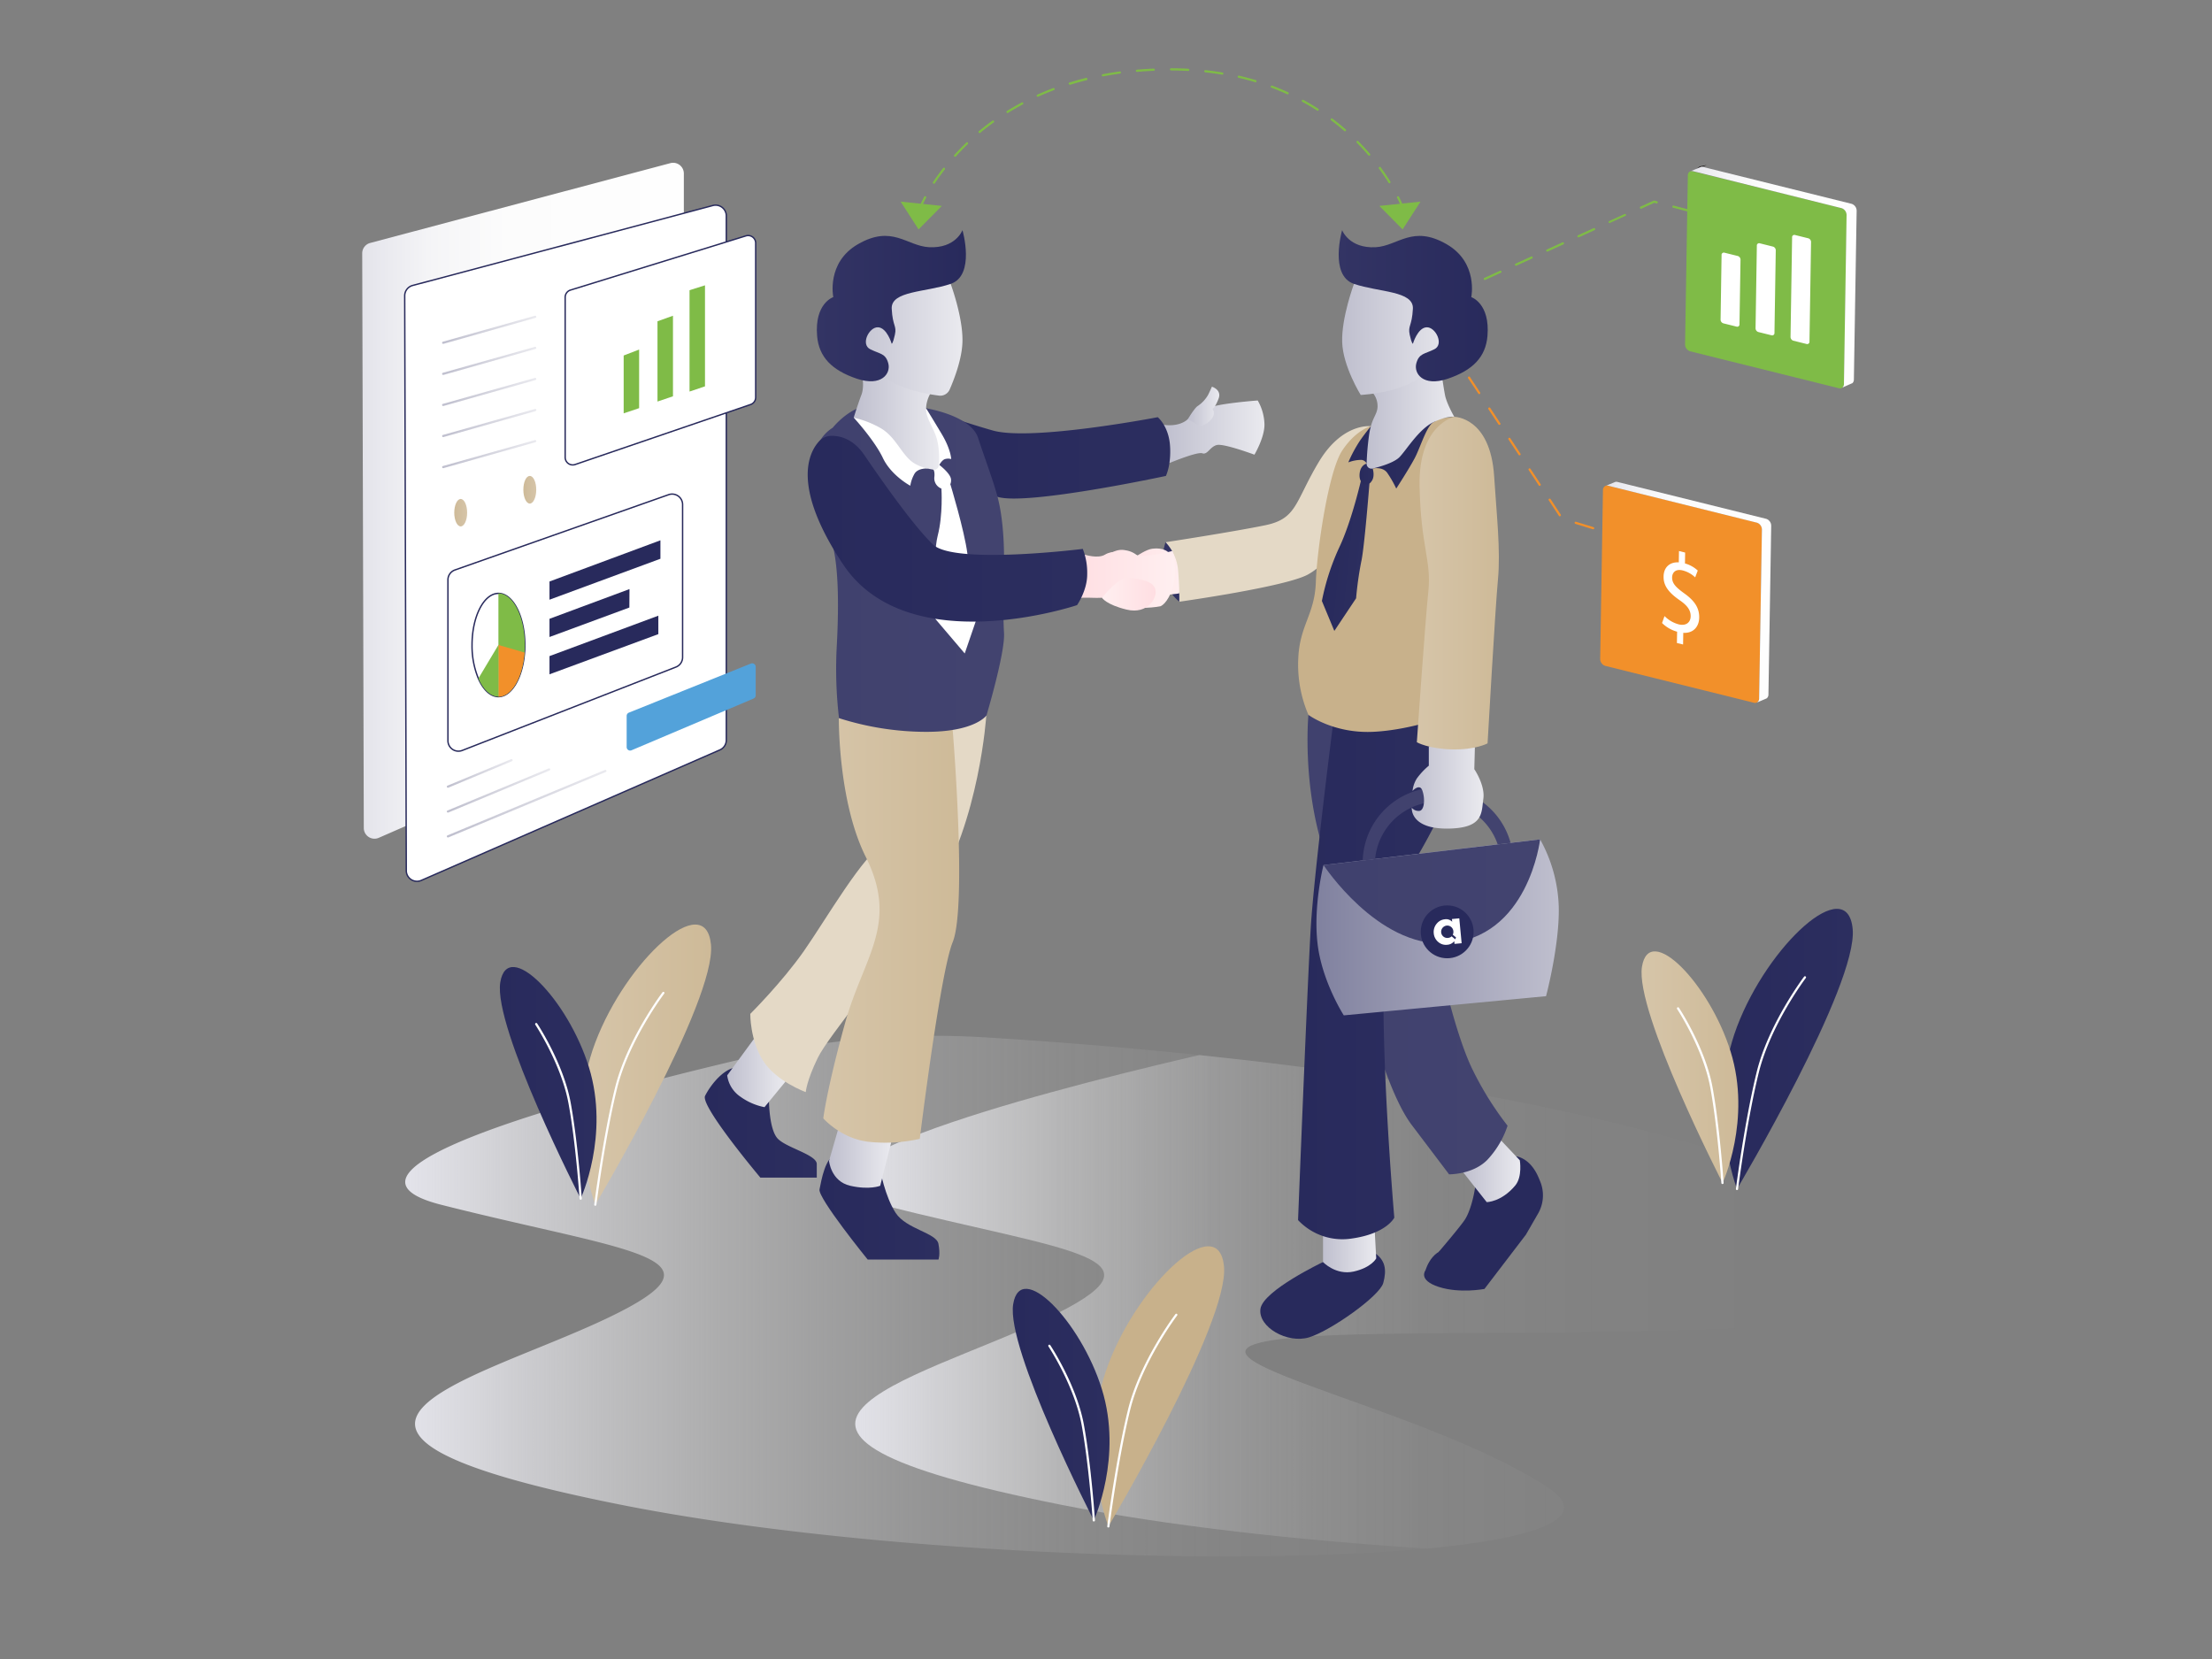 <svg id="Calque_1" data-name="Calque 1" xmlns="http://www.w3.org/2000/svg" xmlns:xlink="http://www.w3.org/1999/xlink" viewBox="0 0 800 600"><rect x="0" y="0" width="800" height="600" fill="#808080" stroke="none"/><defs><style>.cls-1{fill:url(#linear-gradient);}.cls-2{fill:#f2902a;}.cls-3{fill:#7fbb47;}.cls-19,.cls-4{fill:#fff;}.cls-4{stroke:#282a5c;}.cls-20,.cls-4{stroke-miterlimit:10;stroke-width:0.5px;}.cls-5{fill:#53a2da;}.cls-6{fill:url(#linear-gradient-2);}.cls-7{fill:url(#linear-gradient-3);}.cls-8{fill:url(#linear-gradient-4);}.cls-9{fill:url(#linear-gradient-5);}.cls-10{fill:url(#linear-gradient-6);}.cls-11{fill:url(#linear-gradient-7);}.cls-12{fill:url(#linear-gradient-8);}.cls-13{fill:url(#linear-gradient-9);}.cls-14{fill:url(#linear-gradient-10);}.cls-15{fill:url(#linear-gradient-11);}.cls-16{fill:url(#linear-gradient-12);}.cls-17{fill:url(#linear-gradient-13);}.cls-18{fill:url(#linear-gradient-14);}.cls-20{fill:none;stroke:#201d1e;}.cls-21{fill:url(#linear-gradient-15);}.cls-22{fill:url(#linear-gradient-16);}.cls-23{fill:url(#Dégradé_sans_nom_3);}.cls-24{fill:url(#Dégradé_sans_nom_3-2);}.cls-25{fill:url(#linear-gradient-17);}.cls-26{fill:url(#linear-gradient-18);}.cls-27{fill:url(#linear-gradient-19);}.cls-28{fill:url(#linear-gradient-20);}.cls-29{fill:url(#linear-gradient-21);}.cls-30{fill:url(#linear-gradient-22);}.cls-31{fill:url(#linear-gradient-23);}.cls-32{fill:url(#linear-gradient-24);}.cls-33{fill:url(#linear-gradient-25);}.cls-34{fill:url(#linear-gradient-26);}.cls-35{fill:url(#linear-gradient-27);}.cls-36{fill:url(#linear-gradient-28);}.cls-37{fill:url(#linear-gradient-29);}.cls-38{fill:url(#linear-gradient-30);}.cls-39{fill:url(#linear-gradient-31);}.cls-40{fill:#e4d9c6;}.cls-41{fill:url(#linear-gradient-32);}.cls-42{fill:url(#linear-gradient-33);}.cls-43{fill:url(#linear-gradient-34);}.cls-44{fill:url(#linear-gradient-35);}.cls-45{fill:url(#linear-gradient-36);}.cls-46{fill:url(#linear-gradient-37);}.cls-47{fill:url(#linear-gradient-38);}.cls-48{fill:url(#linear-gradient-39);}.cls-49{fill:url(#linear-gradient-40);}.cls-50{fill:url(#linear-gradient-41);}.cls-51{fill:url(#linear-gradient-42);}.cls-52{fill:url(#linear-gradient-43);}.cls-53{fill:url(#linear-gradient-44);}.cls-54{fill:url(#linear-gradient-45);}.cls-55{fill:url(#linear-gradient-46);}.cls-56{fill:url(#linear-gradient-47);}.cls-57{fill:url(#linear-gradient-48);}.cls-58{fill:url(#linear-gradient-49);}.cls-59{fill:url(#linear-gradient-50);}.cls-60{fill:url(#linear-gradient-51);}.cls-61{fill:url(#linear-gradient-52);}.cls-62{fill:url(#linear-gradient-53);}.cls-63{fill:url(#linear-gradient-54);}.cls-64{fill:url(#linear-gradient-55);}.cls-65{fill:url(#linear-gradient-56);}.cls-66{fill:url(#linear-gradient-57);}.cls-67{fill:url(#linear-gradient-58);}.cls-68{fill:url(#linear-gradient-59);}.cls-69{fill:url(#linear-gradient-60);}.cls-70{fill:#282a5c;}</style><linearGradient id="linear-gradient" x1="131" y1="181.1" x2="247.33" y2="181.1" gradientUnits="userSpaceOnUse"><stop offset="0" stop-color="#e3e3ea"/><stop offset="0.05" stop-color="#e8e8ee"/><stop offset="0.22" stop-color="#f5f5f7"/><stop offset="0.45" stop-color="#fcfcfc"/><stop offset="1" stop-color="#fefefe"/></linearGradient><linearGradient id="linear-gradient-2" x1="161.56" y1="279.72" x2="185.38" y2="279.72" gradientUnits="userSpaceOnUse"><stop offset="0" stop-color="#bfbfce"/><stop offset="1" stop-color="#eaeaef"/></linearGradient><linearGradient id="linear-gradient-3" x1="161.56" y1="285.89" x2="198.97" y2="285.89" xlink:href="#linear-gradient-2"/><linearGradient id="linear-gradient-4" x1="161.56" y1="290.66" x2="219.29" y2="290.66" xlink:href="#linear-gradient-2"/><linearGradient id="linear-gradient-5" x1="159.89" y1="119.27" x2="193.95" y2="119.27" xlink:href="#linear-gradient-2"/><linearGradient id="linear-gradient-6" x1="159.89" y1="130.51" x2="193.95" y2="130.51" xlink:href="#linear-gradient-2"/><linearGradient id="linear-gradient-7" x1="159.89" y1="141.76" x2="193.95" y2="141.76" xlink:href="#linear-gradient-2"/><linearGradient id="linear-gradient-8" x1="159.89" y1="153" x2="193.95" y2="153" xlink:href="#linear-gradient-2"/><linearGradient id="linear-gradient-9" x1="159.89" y1="164.24" x2="193.95" y2="164.24" xlink:href="#linear-gradient-2"/><linearGradient id="linear-gradient-10" x1="164.29" y1="185.42" x2="168.95" y2="185.42" gradientUnits="userSpaceOnUse"><stop offset="0" stop-color="#ceba98"/><stop offset="1" stop-color="#d6c5a9"/></linearGradient><linearGradient id="linear-gradient-11" x1="189.28" y1="177.13" x2="193.94" y2="177.13" xlink:href="#linear-gradient-10"/><linearGradient id="linear-gradient-12" x1="198.73" y1="206.15" x2="238.85" y2="206.15" gradientUnits="userSpaceOnUse"><stop offset="0" stop-color="#282a5c"/><stop offset="1" stop-color="#282a5c"/></linearGradient><linearGradient id="linear-gradient-13" x1="198.73" y1="221.72" x2="227.66" y2="221.72" xlink:href="#linear-gradient-12"/><linearGradient id="linear-gradient-14" x1="198.73" y1="233.27" x2="238.1" y2="233.27" xlink:href="#linear-gradient-12"/><linearGradient id="linear-gradient-15" x1="611.34" y1="100.23" x2="671.48" y2="100.23" xlink:href="#linear-gradient"/><linearGradient id="linear-gradient-16" x1="580.89" y1="214.15" x2="640.58" y2="214.15" xlink:href="#linear-gradient"/><linearGradient id="Dégradé_sans_nom_3" x1="146.56" y1="468.75" x2="705.04" y2="468.75" gradientUnits="userSpaceOnUse"><stop offset="0" stop-color="#e3e3ea"/><stop offset="0.03" stop-color="#e6e6ec" stop-opacity="0.89"/><stop offset="0.08" stop-color="#ebebf0" stop-opacity="0.7"/><stop offset="0.14" stop-color="#f0f0f3" stop-opacity="0.53"/><stop offset="0.2" stop-color="#f4f4f6" stop-opacity="0.39"/><stop offset="0.27" stop-color="#f7f7f9" stop-opacity="0.27"/><stop offset="0.34" stop-color="#f9f9fb" stop-opacity="0.17"/><stop offset="0.43" stop-color="#fcfcfc" stop-opacity="0.09"/><stop offset="0.53" stop-color="#fdfdfd" stop-opacity="0.04"/><stop offset="0.67" stop-color="#fefefe" stop-opacity="0.01"/><stop offset="1" stop-color="#fefefe" stop-opacity="0"/></linearGradient><linearGradient id="Dégradé_sans_nom_3-2" x1="305.76" y1="470.83" x2="705.04" y2="470.83" xlink:href="#Dégradé_sans_nom_3"/><linearGradient id="linear-gradient-17" x1="623.2" y1="379.36" x2="670.1" y2="379.36" gradientUnits="userSpaceOnUse"><stop offset="0" stop-color="#282a5c"/><stop offset="1" stop-color="#2c2e5f"/></linearGradient><linearGradient id="linear-gradient-18" x1="593.64" y1="385.95" x2="628.64" y2="385.95" gradientUnits="userSpaceOnUse"><stop offset="0" stop-color="#d6c5a9"/><stop offset="1" stop-color="#ceba98"/></linearGradient><linearGradient id="linear-gradient-19" x1="395.84" y1="501.4" x2="442.74" y2="501.4" gradientUnits="userSpaceOnUse"><stop offset="0" stop-color="#c8b18b"/><stop offset="1" stop-color="#c8b18b"/></linearGradient><linearGradient id="linear-gradient-20" x1="366.28" y1="507.99" x2="401.28" y2="507.99" xlink:href="#linear-gradient-17"/><linearGradient id="linear-gradient-21" x1="210.3" y1="385.04" x2="257.2" y2="385.04" xlink:href="#linear-gradient-18"/><linearGradient id="linear-gradient-22" x1="180.74" y1="391.63" x2="215.73" y2="391.63" xlink:href="#linear-gradient-17"/><linearGradient id="linear-gradient-23" x1="515.03" y1="459.25" x2="536.87" y2="459.25" xlink:href="#linear-gradient-12"/><linearGradient id="linear-gradient-24" x1="520.33" y1="442.19" x2="558" y2="442.19" xlink:href="#linear-gradient-12"/><linearGradient id="linear-gradient-25" x1="455.8" y1="468.29" x2="500.93" y2="468.29" xlink:href="#linear-gradient-12"/><linearGradient id="linear-gradient-26" x1="478.48" y1="450.74" x2="497.73" y2="450.74" xlink:href="#linear-gradient-2"/><linearGradient id="linear-gradient-27" x1="529.23" y1="423.63" x2="549.85" y2="423.63" xlink:href="#linear-gradient-2"/><linearGradient id="linear-gradient-28" x1="472.88" y1="338.45" x2="545.23" y2="338.45" gradientUnits="userSpaceOnUse"><stop offset="0" stop-color="#40416e"/><stop offset="1" stop-color="#42436f"/></linearGradient><linearGradient id="linear-gradient-29" x1="469.5" y1="348.39" x2="525.96" y2="348.39" xlink:href="#linear-gradient-17"/><linearGradient id="linear-gradient-30" x1="420.34" y1="206.83" x2="434.78" y2="206.83" gradientUnits="userSpaceOnUse"><stop offset="0" stop-color="#333464"/><stop offset="1" stop-color="#282a5c"/></linearGradient><linearGradient id="linear-gradient-31" x1="402.19" y1="207.19" x2="428.16" y2="207.19" gradientUnits="userSpaceOnUse"><stop offset="0" stop-color="#ffdee2"/><stop offset="1" stop-color="#ffeff0"/></linearGradient><linearGradient id="linear-gradient-32" x1="469.5" y1="207.74" x2="525.96" y2="207.74" xlink:href="#linear-gradient-19"/><linearGradient id="linear-gradient-33" x1="974.15" y1="64.69" x2="987.11" y2="64.69" gradientTransform="translate(-482.2 33.67) rotate(5.95)" xlink:href="#linear-gradient-17"/><linearGradient id="linear-gradient-34" x1="496.42" y1="162.05" x2="519.5" y2="162.05" xlink:href="#linear-gradient-17"/><linearGradient id="linear-gradient-35" x1="487.64" y1="160.65" x2="499.59" y2="160.65" xlink:href="#linear-gradient-17"/><linearGradient id="linear-gradient-36" x1="491.7" y1="171.18" x2="496.75" y2="171.18" xlink:href="#linear-gradient-17"/><linearGradient id="linear-gradient-37" x1="494.24" y1="151.35" x2="525.96" y2="151.35" xlink:href="#linear-gradient-2"/><linearGradient id="linear-gradient-38" x1="476.08" y1="335.39" x2="563.74" y2="335.39" gradientUnits="userSpaceOnUse"><stop offset="0" stop-color="#80819f"/><stop offset="1" stop-color="#bfbfce"/></linearGradient><linearGradient id="linear-gradient-39" x1="478.64" y1="322.39" x2="556.97" y2="322.39" xlink:href="#linear-gradient-28"/><linearGradient id="linear-gradient-40" x1="492.85" y1="298.01" x2="546.33" y2="298.01" xlink:href="#linear-gradient-28"/><linearGradient id="linear-gradient-41" x1="510.58" y1="283.07" x2="536.55" y2="283.07" xlink:href="#linear-gradient-2"/><linearGradient id="linear-gradient-42" x1="512.38" y1="210.9" x2="542.05" y2="210.9" xlink:href="#linear-gradient-18"/><linearGradient id="linear-gradient-43" x1="485.4" y1="119.06" x2="528.48" y2="119.06" xlink:href="#linear-gradient-2"/><linearGradient id="linear-gradient-44" x1="484.15" y1="110.56" x2="538.07" y2="110.56" xlink:href="#linear-gradient-30"/><linearGradient id="linear-gradient-45" x1="420.88" y1="156.18" x2="457.32" y2="156.18" xlink:href="#linear-gradient-2"/><linearGradient id="linear-gradient-46" x1="429.62" y1="147" x2="440.98" y2="147" xlink:href="#linear-gradient-2"/><linearGradient id="linear-gradient-47" x1="254.89" y1="405.92" x2="295.41" y2="405.92" gradientUnits="userSpaceOnUse"><stop offset="0" stop-color="#282a5c"/><stop offset="1" stop-color="#2c2e5f"/></linearGradient><linearGradient id="linear-gradient-48" x1="263.01" y1="388.12" x2="284.03" y2="388.12" xlink:href="#linear-gradient-2"/><linearGradient id="linear-gradient-49" x1="296.37" y1="436.51" x2="339.74" y2="436.51" xlink:href="#linear-gradient-47"/><linearGradient id="linear-gradient-50" x1="299.86" y1="415.28" x2="322.32" y2="415.28" xlink:href="#linear-gradient-2"/><linearGradient id="linear-gradient-51" x1="297.75" y1="331.82" x2="346.9" y2="331.82" xlink:href="#linear-gradient-18"/><linearGradient id="linear-gradient-52" x1="334.95" y1="163.99" x2="423.22" y2="163.99" xlink:href="#linear-gradient-47"/><linearGradient id="linear-gradient-53" x1="293.97" y1="205.6" x2="363.09" y2="205.6" xlink:href="#linear-gradient-28"/><linearGradient id="linear-gradient-54" x1="308.79" y1="151.71" x2="339.69" y2="151.71" xlink:href="#linear-gradient-2"/><linearGradient id="linear-gradient-55" x1="401.03" y1="201.65" x2="412.51" y2="201.65" xlink:href="#linear-gradient-31"/><linearGradient id="linear-gradient-56" x1="387.87" y1="209.54" x2="424.97" y2="209.54" xlink:href="#linear-gradient-31"/><linearGradient id="linear-gradient-57" x1="292.12" y1="191.22" x2="393.2" y2="191.22" xlink:href="#linear-gradient-47"/><linearGradient id="linear-gradient-58" x1="398.55" y1="214.83" x2="417.95" y2="214.83" gradientUnits="userSpaceOnUse"><stop offset="0" stop-color="#ffeff0"/><stop offset="1" stop-color="#ffdee2"/></linearGradient><linearGradient id="linear-gradient-59" x1="305.02" y1="119.2" x2="348.09" y2="119.2" xlink:href="#linear-gradient-2"/><linearGradient id="linear-gradient-60" x1="295.43" y1="110.56" x2="349.34" y2="110.56" xlink:href="#linear-gradient-30"/></defs><title>illus_4</title><path class="cls-1" d="M131,91.62l.57,207.88A3.87,3.87,0,0,0,137,303l108-47.21a3.88,3.88,0,0,0,2.32-3.55V62.71A3.88,3.88,0,0,0,242.46,59L133.88,87.87A3.87,3.87,0,0,0,131,91.62Z"/><path class="cls-2" d="M585.55,194.29l-.12,0-3-.93a.4.4,0,0,1-.26-.5.38.38,0,0,1,.49-.26l3,.93a.4.4,0,0,1,.26.5A.4.4,0,0,1,585.55,194.29Z"/><path class="cls-2" d="M576.19,191.41l-.11,0-6.33-1.95a.39.39,0,1,1,.24-.75l6.32,1.94a.4.4,0,0,1-.12.78Zm-12.06-4.68a.4.4,0,0,1-.33-.17L560.16,181a.4.4,0,1,1,.66-.44l3.64,5.53a.4.4,0,0,1-.11.55A.43.43,0,0,1,564.13,186.73Zm-7.28-11a.4.4,0,0,1-.33-.18L552.87,170a.4.4,0,0,1,.11-.55.39.39,0,0,1,.55.12l3.65,5.52a.39.39,0,0,1-.12.55A.4.4,0,0,1,556.85,175.69Zm-7.29-11.05a.39.39,0,0,1-.33-.18l-3.64-5.52a.4.4,0,1,1,.66-.44l3.64,5.52a.4.4,0,0,1-.11.55A.36.36,0,0,1,549.56,164.64Zm-7.28-11a.38.38,0,0,1-.33-.18l-3.65-5.52a.39.39,0,0,1,.12-.55.4.4,0,0,1,.55.11l3.64,5.53a.38.38,0,0,1-.12.54A.33.33,0,0,1,542.28,153.59ZM535,142.54a.39.39,0,0,1-.33-.18L531,136.84a.4.4,0,1,1,.66-.44l3.64,5.53a.4.4,0,0,1-.11.55A.43.43,0,0,1,535,142.54Z"/><path class="cls-2" d="M527.71,131.49a.39.39,0,0,1-.33-.17l-1.75-2.65a.4.4,0,1,1,.66-.44l1.75,2.65a.4.4,0,0,1-.11.55A.46.46,0,0,1,527.71,131.49Z"/><path class="cls-3" d="M620.25,79.07h-.1l-3.07-.8a.4.4,0,0,1,.2-.77l3.07.8a.4.4,0,0,1-.1.78Z"/><path class="cls-3" d="M537,101.26a.38.38,0,0,1-.36-.23.41.41,0,0,1,.19-.53l5.65-2.57a.41.41,0,0,1,.53.19.4.4,0,0,1-.2.53l-5.65,2.58A.45.45,0,0,1,537,101.26Zm11.29-5.15a.41.41,0,0,1-.36-.23.4.4,0,0,1,.2-.53l5.64-2.57a.4.4,0,0,1,.53.19.4.4,0,0,1-.2.53l-5.64,2.57A.35.35,0,0,1,548.3,96.11ZM559.59,91a.41.41,0,0,1-.36-.23.4.4,0,0,1,.2-.53l5.64-2.58a.4.4,0,0,1,.33.73l-5.64,2.57A.35.35,0,0,1,559.59,91Zm11.29-5.16a.39.39,0,0,1-.16-.75l5.65-2.58a.39.39,0,0,1,.52.2.4.4,0,0,1-.19.52l-5.65,2.58A.47.47,0,0,1,570.88,85.8Zm11.3-5.15a.38.38,0,0,1-.36-.23.39.39,0,0,1,.19-.53l5.65-2.57A.4.4,0,0,1,588,78l-5.65,2.58A.45.45,0,0,1,582.18,80.65Zm29-4h-.1l-6-1.57a.4.4,0,0,1,.2-.77l6,1.57a.4.4,0,0,1,.28.49A.39.39,0,0,1,611.18,76.7Zm-17.71-1.2a.4.4,0,0,1-.17-.76l4.78-2.18a.46.46,0,0,1,.26,0l.93.24a.4.4,0,0,1,.28.49.39.39,0,0,1-.48.28l-.79-.21-4.65,2.12A.32.32,0,0,1,593.47,75.5Z"/><path class="cls-3" d="M528.48,105.16a.4.4,0,0,1-.17-.76l2.89-1.32a.39.39,0,0,1,.52.2.39.39,0,0,1-.19.52l-2.89,1.32A.47.47,0,0,1,528.48,105.16Z"/><path class="cls-4" d="M146.37,107l.57,207.88a3.87,3.87,0,0,0,5.42,3.53l108-47.2a3.88,3.88,0,0,0,2.32-3.55V78.08a3.88,3.88,0,0,0-4.87-3.75L149.25,103.24A3.86,3.86,0,0,0,146.37,107Z"/><path class="cls-4" d="M162,209.72v58.16a3.79,3.79,0,0,0,5.17,3.53l77.29-30.16a3.78,3.78,0,0,0,2.41-3.53V182.48a3.79,3.79,0,0,0-5.05-3.57l-77.29,27.23A3.81,3.81,0,0,0,162,209.72Z"/><path class="cls-4" d="M204.4,107.52v57.91A2.73,2.73,0,0,0,208,168l63.45-21.7a2.71,2.71,0,0,0,1.85-2.58V87.92a2.73,2.73,0,0,0-3.54-2.61l-63.45,19.6A2.73,2.73,0,0,0,204.4,107.52Z"/><path class="cls-5" d="M226.64,258.92v11.27a1.26,1.26,0,0,0,1.76,1.16l44.14-18.71a1.28,1.28,0,0,0,.77-1.17V241.16a1.27,1.27,0,0,0-1.74-1.17l-44.14,17.75A1.27,1.27,0,0,0,226.64,258.92Z"/><path class="cls-6" d="M162,284.9a.41.41,0,0,1-.37-.25.39.39,0,0,1,.22-.51l23-9.57a.4.4,0,0,1,.52.21.39.39,0,0,1-.22.52l-23,9.57Z"/><path class="cls-7" d="M162,293.89a.41.41,0,0,1-.37-.24.41.41,0,0,1,.22-.52l36.61-15.21a.4.4,0,0,1,.52.21.4.4,0,0,1-.22.52l-36.61,15.21Z"/><path class="cls-8" d="M162,302.89a.42.42,0,0,1-.37-.25.41.41,0,0,1,.22-.52l56.93-23.66a.41.41,0,0,1,.52.22.4.4,0,0,1-.21.52l-56.94,23.66Z"/><path class="cls-9" d="M160.29,124.36a.4.4,0,0,1-.39-.29.41.41,0,0,1,.28-.49l33.27-9.38a.4.4,0,0,1,.49.27.4.4,0,0,1-.28.49l-33.27,9.39Z"/><path class="cls-10" d="M160.29,135.6a.4.4,0,0,1-.39-.29.41.41,0,0,1,.28-.49l33.27-9.38a.4.4,0,0,1,.49.27.4.4,0,0,1-.28.49l-33.27,9.39Z"/><path class="cls-11" d="M160.29,146.84a.4.4,0,0,1-.39-.28.41.41,0,0,1,.28-.49l33.27-9.39a.39.39,0,0,1,.49.28.4.4,0,0,1-.28.49l-33.27,9.38Z"/><path class="cls-12" d="M160.29,158.09a.4.4,0,0,1-.11-.78l33.27-9.39a.4.4,0,1,1,.21.77l-33.27,9.38Z"/><path class="cls-13" d="M160.29,169.33a.4.4,0,0,1-.11-.78l33.27-9.38a.4.4,0,0,1,.49.27.4.4,0,0,1-.28.49l-33.27,9.38Z"/><ellipse class="cls-14" cx="166.62" cy="185.42" rx="2.33" ry="4.96"/><path class="cls-15" d="M193.94,177.13c0,2.74-1.05,5-2.33,5s-2.33-2.22-2.33-5,1-5,2.33-5S193.94,174.39,193.94,177.13Z"/><polygon class="cls-16" points="198.73 210.31 198.73 216.89 238.85 202.08 238.85 195.41 198.73 210.31"/><polygon class="cls-17" points="198.73 223.8 198.73 230.38 227.62 219.72 227.66 213.05 198.73 223.8"/><polygon class="cls-18" points="198.73 237.29 198.73 243.87 238.1 229.34 238.1 222.67 198.73 237.29"/><path class="cls-4" d="M189.81,233.26c0,.92,0,1.81-.1,2.69-.66,9-4.64,16-9.45,16-2.9,0-5.5-2.55-7.25-6.56a30.92,30.92,0,0,1-2.29-12.12c0-10.3,4.28-18.66,9.54-18.66S189.81,223,189.81,233.26Z"/><path class="cls-3" d="M189.81,233.26c0,.92,0,1.81-.1,2.69-.66,9-4.64,16-9.45,16V214.6C185.54,214.6,189.81,223,189.81,233.26Z"/><path class="cls-2" d="M189.71,236c-.66,9-4.64,16-9.45,16V233.26Z"/><path class="cls-3" d="M180.26,233.26v18.68c-2.9,0-5.5-2.55-7.25-6.56Z"/><polygon class="cls-3" points="225.56 128.57 225.56 149.49 231.15 147.61 231.15 126.42 225.56 128.57"/><polygon class="cls-3" points="237.79 116.19 237.79 145.22 243.39 143.33 243.39 114.19 237.79 116.19"/><polygon class="cls-3" points="249.38 104.95 249.38 141.61 254.97 139.73 254.97 103.19 249.38 104.95"/><path class="cls-3" d="M667.89,77.8l-.95,60.65v.33a1.72,1.72,0,0,1-.58,1.36h0a1.43,1.43,0,0,1-1.3.27l-53.82-13.36a2.61,2.61,0,0,1-1.81-2.54l1-61A1.62,1.62,0,0,1,611.2,62l0,0,.09,0h0a1.47,1.47,0,0,1,.91-.05l1.7.42,52.13,12.93A2.63,2.63,0,0,1,667.89,77.8Z"/><path class="cls-19" d="M628.12,118.14l-4.85-1.2a1.42,1.42,0,0,1-1-1.36l.36-23.33a.81.81,0,0,1,1-.87l4.85,1.2a1.4,1.4,0,0,1,1,1.36l-.37,23.33A.81.81,0,0,1,628.12,118.14Z"/><path class="cls-19" d="M640.77,121.28l-4.85-1.2a1.44,1.44,0,0,1-1-1.36l.47-29.86a.82.82,0,0,1,1-.88l4.84,1.21a1.39,1.39,0,0,1,1,1.36l-.47,29.86A.82.82,0,0,1,640.77,121.28Z"/><path class="cls-19" d="M653.42,124.42l-4.85-1.21a1.42,1.42,0,0,1-1-1.36l.57-36a.81.81,0,0,1,1-.87l4.85,1.2a1.4,1.4,0,0,1,1,1.36l-.57,36A.82.82,0,0,1,653.42,124.42Z"/><path class="cls-2" d="M637.22,191.56l-1,60.85v.14a1.65,1.65,0,0,1-.84,1.52,1.38,1.38,0,0,1-1,.1l-53.84-13.35a2.65,2.65,0,0,1-1.81-2.54l1-61a1.7,1.7,0,0,1,.75-1.47,1,1,0,0,1,.43-.18h0a1.47,1.47,0,0,1,.69,0l1.49.38,52.34,13A2.64,2.64,0,0,1,637.22,191.56Z"/><path class="cls-19" d="M606.48,232.56l.07-4.1a12.42,12.42,0,0,1-5.45-3.14l.9-2.51a11.3,11.3,0,0,0,5.13,3c2.54.63,4.28-.61,4.32-2.92s-1.34-4-4-5.83c-3.62-2.53-5.85-5-5.79-8.48,0-3.37,2.2-5.4,5.5-5.19l.07-4.1,2.22.55-.06,3.94a11.2,11.2,0,0,1,4.63,2.57l-.94,2.46a10.21,10.21,0,0,0-4.49-2.5c-2.76-.69-3.82.92-3.85,2.54,0,2.11,1.28,3.5,4.37,5.73,3.66,2.62,5.49,5.19,5.43,8.8-.05,3.2-2.07,5.71-5.76,5.49l-.07,4.21Z"/><path class="cls-20" d="M615.1,60.35l-.41.18A1,1,0,0,1,615.1,60.35Z"/><path class="cls-21" d="M671.48,76.26l-1,61a1.8,1.8,0,0,1-.52,1.3l-.85.37-2.8,1.24h0a1.72,1.72,0,0,0,.58-1.36v-.33l.95-60.65a2.63,2.63,0,0,0-1.81-2.55L614,62.32l-1.7-.42a1.47,1.47,0,0,0-.91.05l3.35-1.42.41-.18h0a1.51,1.51,0,0,1,.7,0l2,.51,51.79,12.85A2.64,2.64,0,0,1,671.48,76.26Z"/><path class="cls-22" d="M640.58,190.17l-1,61a1.76,1.76,0,0,1-.62,1.39h0l-.58.26-3,1.27h0a1.65,1.65,0,0,0,.84-1.52v-.14l1-60.85a2.64,2.64,0,0,0-1.81-2.55l-52.34-13-1.49-.38a1.47,1.47,0,0,0-.69,0l3-1.23,0,0a1.41,1.41,0,0,1,1.08-.12l3.12.77,50.71,12.58A2.64,2.64,0,0,1,640.58,190.17Z"/><path class="cls-3" d="M333.18,74.6a.45.45,0,0,1-.16,0,.4.4,0,0,1-.21-.52s.46-1.09,1.42-2.88a.4.4,0,1,1,.7.38c-.94,1.75-1.38,2.79-1.39,2.8A.38.38,0,0,1,333.18,74.6Z"/><path class="cls-3" d="M337.77,66.45a.39.39,0,0,1-.33-.61c1.13-1.7,2.36-3.4,3.65-5.06a.4.4,0,0,1,.63.49c-1.28,1.64-2.5,3.32-3.61,5A.41.41,0,0,1,337.77,66.45Zm164.75-.18a.41.41,0,0,1-.34-.18c-1.07-1.72-2.24-3.43-3.47-5.11a.4.4,0,0,1,.08-.55.41.41,0,0,1,.56.08c1.24,1.69,2.42,3.43,3.5,5.16a.39.39,0,0,1-.12.54A.42.42,0,0,1,502.52,66.27ZM345.4,56.68a.39.39,0,0,1-.27-.1.41.41,0,0,1,0-.56c1.39-1.52,2.85-3,4.35-4.46a.39.39,0,1,1,.54.57c-1.48,1.42-2.93,2.91-4.3,4.42A.37.37,0,0,1,345.4,56.68Zm149.77-.39a.39.39,0,0,1-.3-.13c-1.33-1.56-2.74-3.09-4.18-4.54a.4.4,0,0,1,0-.56.39.39,0,0,1,.56,0c1.46,1.47,2.88,3,4.22,4.58a.39.39,0,0,1,0,.56A.43.43,0,0,1,495.17,56.29ZM354.34,48.12A.38.38,0,0,1,354,48a.4.4,0,0,1,0-.56c1.59-1.31,3.24-2.6,4.92-3.81a.41.41,0,0,1,.55.09.4.4,0,0,1-.09.56c-1.66,1.2-3.3,2.47-4.87,3.77A.39.39,0,0,1,354.34,48.12Zm132.11-.63a.39.39,0,0,1-.26-.1c-1.54-1.34-3.15-2.65-4.79-3.88a.4.4,0,0,1-.08-.55.4.4,0,0,1,.56-.08c1.65,1.24,3.27,2.56,4.84,3.92a.4.4,0,0,1,0,.56A.37.37,0,0,1,486.45,47.49ZM364.39,40.87a.39.39,0,0,1-.21-.73c1.74-1.09,3.56-2.13,5.39-3.11a.4.4,0,0,1,.37.7c-1.81,1-3.61,2-5.34,3.08A.42.42,0,0,1,364.39,40.87Zm112.17-.82a.43.43,0,0,1-.22-.06c-1.72-1.11-3.5-2.17-5.3-3.15a.4.4,0,1,1,.38-.7c1.82,1,3.62,2.06,5.35,3.18a.39.39,0,0,1,.12.55A.4.4,0,0,1,476.56,40.05ZM375.31,35a.41.41,0,0,1-.36-.23.4.4,0,0,1,.2-.53c1.86-.84,3.8-1.64,5.74-2.38a.39.39,0,0,1,.51.23.39.39,0,0,1-.23.51c-1.93.73-3.84,1.53-5.69,2.37A.51.51,0,0,1,375.31,35Zm90.38-.92a.47.47,0,0,1-.16,0c-1.86-.85-3.77-1.64-5.7-2.36a.4.4,0,0,1,.28-.75c1.94.73,3.88,1.53,5.75,2.39a.4.4,0,0,1-.17.76Zm-78.8-3.47a.39.39,0,0,1-.38-.27.4.4,0,0,1,.26-.5c2-.61,4-1.17,6-1.67a.39.39,0,0,1,.48.29A.4.4,0,0,1,393,29c-2,.49-4,1.05-5.94,1.66Zm67.21-.88-.11,0c-1.95-.58-3.95-1.12-6-1.58a.4.4,0,1,1,.18-.77c2,.47,4,1,6,1.59a.38.38,0,0,1,.26.49A.39.39,0,0,1,454.1,29.77Zm-55.2-2.11a.39.39,0,0,1-.07-.78c2-.38,4.07-.72,6.13-1a.39.39,0,1,1,.11.78c-2.05.28-4.1.62-6.09,1ZM442,27H442c-2-.34-4.06-.62-6.11-.84a.4.4,0,0,1-.36-.44.42.42,0,0,1,.44-.35c2.07.23,4.14.51,6.16.85A.39.39,0,0,1,442,27Zm-30.87-1a.4.4,0,0,1,0-.79c2-.18,4.12-.31,6.2-.4a.4.4,0,0,1,0,.79c-2.06.09-4.14.22-6.16.4Zm18.57-.34h0c-2-.11-4.11-.17-6.17-.18a.39.39,0,0,1-.4-.39.4.4,0,0,1,.4-.4h0c2.08,0,4.17.06,6.21.17a.4.4,0,0,1,0,.8Z"/><path class="cls-3" d="M506.94,74.6a.4.4,0,0,1-.37-.25s-.42-1.07-1.32-2.85a.4.4,0,0,1,.71-.35c.91,1.8,1.33,2.86,1.35,2.91a.39.39,0,0,1-.23.51A.32.32,0,0,1,506.94,74.6Z"/><polygon class="cls-3" points="340.63 74.47 325.73 72.92 332.21 82.97 340.63 74.47"/><polygon class="cls-3" points="498.86 74.47 513.76 72.92 507.27 82.97 498.86 74.47"/><path class="cls-23" d="M559.78,537.89c16.87,11.06-3.82,18.47-43.59,22.18-71.43,6.71-204.41,1.49-291.56-15.84-135.65-27-53.92-44.42-5.82-67.11s9-24.11-59.21-41.39c-48.91-12.4,51.13-39.21,111.63-53.39a293,293,0,0,1,84.67-7.19c20.87,1.27,47.9,3.29,77.89,6.43,88.18,9.23,201.91,28.24,259.64,66.78C758.71,492,530,478.4,469,483.69S512.58,507,559.78,537.89Z"/><path class="cls-24" d="M559.78,537.89c16.87,11.06-3.82,18.47-43.59,22.18-46.89-3-94.05-8.22-132.35-15.84-135.66-27-53.93-44.42-5.83-67.11s9-24.11-59.2-41.39c-48.93-12.4,51.12-39.21,111.63-53.39,1.12-.26,2.23-.52,3.35-.76,88.18,9.23,201.91,28.24,259.64,66.78C758.71,492,530,478.4,469,483.69S512.58,507,559.78,537.89Z"/><path class="cls-25" d="M628.22,430s-11.28-28.95,0-58.7,39.83-55.69,41.82-35.38S628.22,430,628.22,430Z"/><path class="cls-19" d="M628.22,430.41h-.05a.41.41,0,0,1-.35-.45c0-.24,3.21-24.81,7.52-42.28s17-34.29,17.13-34.45a.39.39,0,0,1,.55-.08.4.4,0,0,1,.08.56c-.13.16-12.69,16.8-17,34.16s-7.47,41.95-7.5,42.19A.4.4,0,0,1,628.22,430.41Z"/><path class="cls-26" d="M623,427.83s10.56-22.86,2.91-47.49-29.45-47-32.07-30.7S623,427.83,623,427.83Z"/><path class="cls-19" d="M622.94,428.22a.39.39,0,0,1-.39-.37c0-.2-1.35-20.19-4-34.49s-11.94-28.31-12-28.45a.4.4,0,0,1,.11-.55.38.38,0,0,1,.55.11c.09.14,9.51,14.34,12.15,28.74s4,34.39,4,34.59a.39.39,0,0,1-.37.42Z"/><path class="cls-27" d="M400.86,552.05s-11.28-28.95,0-58.7,39.83-55.7,41.81-35.38S400.86,552.05,400.86,552.05Z"/><path class="cls-19" d="M400.86,552.45h-.05a.39.39,0,0,1-.35-.44c0-.25,3.2-24.81,7.52-42.28s17-34.29,17.13-34.45a.39.39,0,0,1,.55-.08.4.4,0,0,1,.08.56c-.13.16-12.7,16.79-17,34.16s-7.47,41.95-7.5,42.19A.41.41,0,0,1,400.86,552.45Z"/><path class="cls-28" d="M395.58,549.86s10.57-22.86,2.92-47.48-29.45-47-32.07-30.7S395.58,549.86,395.58,549.86Z"/><path class="cls-19" d="M395.58,550.26a.39.39,0,0,1-.39-.37c0-.2-1.36-20.19-4-34.5s-11.94-28.3-12-28.44a.39.39,0,0,1,.11-.56.4.4,0,0,1,.55.11c.09.15,9.51,14.34,12.15,28.75s4,34.39,4,34.59a.39.39,0,0,1-.37.42Z"/><path class="cls-29" d="M215.31,435.69s-11.28-28.95,0-58.7,39.84-55.7,41.82-35.38S215.31,435.69,215.31,435.69Z"/><path class="cls-19" d="M215.31,436.09h-.05a.38.38,0,0,1-.34-.44c0-.25,3.2-24.81,7.52-42.28s17-34.29,17.12-34.45a.4.4,0,1,1,.63.48c-.12.16-12.69,16.79-17,34.16s-7.47,41.95-7.5,42.19A.41.41,0,0,1,215.31,436.09Z"/><path class="cls-30" d="M210,433.51S220.6,410.65,213,386s-29.46-47-32.07-30.7S210,433.51,210,433.51Z"/><path class="cls-19" d="M210,433.9a.4.4,0,0,1-.4-.37c0-.2-1.35-20.19-4-34.49s-11.93-28.31-12-28.45a.4.4,0,0,1,.11-.55.39.39,0,0,1,.55.1c.1.15,9.52,14.35,12.15,28.75s4,34.39,4,34.59a.4.4,0,0,1-.37.42Z"/><path class="cls-31" d="M515.55,459.42s-2.85,3.52,4.78,6,16.54.74,16.54.74-2.15-11.18-9.36-13.77C518.39,449.1,515.55,459.42,515.55,459.42Z"/><path class="cls-32" d="M520.33,452.77s7.32-8.56,9.3-11.43,3.35-8.37,3.86-11.9,7-5.41,7.14-5.81,7.7-5.42,7.7-5.42,4.9.36,8,7.4c.28.63.52,1.22.74,1.76a13.2,13.2,0,0,1-.81,11.54l-4.39,7.62-15,19.63L526.75,459Z"/><path class="cls-33" d="M478.48,456.44s-21.69,10.31-22.62,16.92,9.78,12.69,17.58,10.31S499,468.74,500.28,464s.79-8.23-3.17-10.91S478.48,456.44,478.48,456.44Z"/><path class="cls-34" d="M478.48,447v9.43s4.61,4.89,11.09,3.44,8.16-4.76,8.16-4.76l-.51-9.38s-4.48-3.84-4.74-4.37S478.48,447,478.48,447Z"/><path class="cls-35" d="M529.23,424.05l8.46,10.71s5.29,0,10.31-6c2.67-3.19,1.66-9.12,1.66-9.12l-6.73-7.13h-5.17Z"/><path class="cls-36" d="M473.21,258.54s-2.33,24.59,5.43,48.78,18.45,81.7,31.94,99.55l13.5,17.84s8.46.14,13.75-5.15a33.18,33.18,0,0,0,7.4-12.43A115.53,115.53,0,0,1,532,385.65c-5.36-11.7-9.72-30.94-9.72-30.94l-21.22-69.89-8.22-26.28-14.21-6.35Z"/><path class="cls-37" d="M482,262.74s-6.75,53.14-7.94,72.65-4.6,105.87-4.6,105.87A22,22,0,0,0,489,447.91c12.49-1.78,15.27-7.53,15.27-7.53s-8.83-101.22,0-116.4,21.32-34.51,20.82-45.42a119.25,119.25,0,0,1,.89-20.42s-18.94-5-19.53-5.16-16.86-4.36-16.86-4.36Z"/><path class="cls-38" d="M421.55,196.07a25.33,25.33,0,0,0-.92,11.67c.89,6,5.88,9.85,5.88,9.85s8.07-12.33,8.26-12.79-5.61-7.05-5.61-7.05l-5.23-1Z"/><path class="cls-39" d="M422.45,199.66s-1.69-1.74-5.72-1.21-12.49,7.6-14.15,10.05,2.38,5.62,3,5.75,9.65,1.78,10.45,1.78h3.37l3.73-1,3.33-.41,1.66-7.73L427,200.53l-.86-.69Z"/><path class="cls-40" d="M495.78,154.15s-10.28-1.37-18.87,13-7.76,20.42-19.27,22.8-36.09,6.15-36.09,6.15a17,17,0,0,1,4.47,9.62,117.12,117.12,0,0,1,.49,11.9s38.47-5.39,46.54-9.85,14.59-15.57,14.59-15.57l17.53-31.52Z"/><path class="cls-41" d="M495.78,154.15s-5.42,1.31-10.38,8.85-9.11,35.85-9.51,47.55-5.85,15.56-6.35,27.56a46,46,0,0,0,3.67,20.43s9,6.74,23.21,6.14S526,258.14,526,258.14V150.76Z"/><path class="cls-42" d="M492.45,172.75S489,188.21,484.35,198a85.28,85.28,0,0,0-6.27,19.35l4.5,10.83,7.87-11.8A125.07,125.07,0,0,1,492.34,203c1.1-4.82,2.93-28.06,2.93-28.06l-.78-3.25Z"/><path class="cls-43" d="M496.42,169.45s3.53-.81,5.25,1.5a39,39,0,0,1,3.3,5.75s4.43-6.81,6.61-10.87,4.43-12.22,7.14-13.29-2.58-5.15-2.58-5.15l-9.2,3.17-4.68,4.56Z"/><path class="cls-44" d="M494.25,167.67a2.22,2.22,0,0,0-2.2-1.34,13.49,13.49,0,0,0-4.41.89,48.88,48.88,0,0,1,4.31-8c2.38-3.37,3.83-5,3.83-5l2.22-.52,1.59,2.68Z"/><path class="cls-45" d="M494.25,167.67s-2.13.44-2.5,3.41S493,175,493,175a2.33,2.33,0,0,0,3-.9c1.42-1.78.44-4.67.44-4.67l-.8-2.33Z"/><path class="cls-46" d="M496.72,142.39a7.45,7.45,0,0,1,1.48,4.9c-.2,2.87-2.08,3.77-3,9.65a96,96,0,0,0-.94,10.73,1.75,1.75,0,0,0,2.17,1.78c2.93-.71,7.9-2.17,9.81-4.22,2.78-3,7.14-10.31,12.49-12.69s7.24-1.78,7.24-1.78-2.78-4.79-3.37-7.9-1.19-7.47-1.19-7.47l-11.15-2.18-10.17,1.09-2.58,2.18Z"/><path class="cls-47" d="M559.15,360.28,486,367.22s-7.92-12.29-9.5-26,2.16-28.36,2.16-28.36l14.21-1.69,4.48-.53,44.33-5.28,4.67-.55L557,303.57a53.45,53.45,0,0,1,6.74,24.19C564.11,341.64,559.15,360.28,559.15,360.28Z"/><path class="cls-48" d="M557,303.57s-4.16,36-34.31,37.6c-24.57,1.3-44-28.28-44-28.28l14.21-1.69,4.48-.53,44.33-5.28,4.67-.55Z"/><path class="cls-49" d="M546.33,304.84l-4.67.55a22.83,22.83,0,0,0-44.33,5.28l-4.48.53a27.23,27.23,0,0,1,53.48-6.36Z"/><path class="cls-50" d="M516.75,270v6.92a25.72,25.72,0,0,0-4.37,4.68,10.77,10.77,0,0,0-1.52,4.44s2.57-2.8,3.53-.19c1.09,2.94.8,7.43-1.19,7.43a3.13,3.13,0,0,1-2.61-1.16s-.84,8.18,14.38,7.52c11.58-.51,10.81-5.8,11.5-10.75s-3.27-10.71-3.27-10.71l.21-7.85-4.87-3.85Z"/><path class="cls-51" d="M526,150.76s-13,2.68-12.59,24.89,4.36,27,3.17,38.27-4.16,54.53-4.16,54.53,4.16,2.38,12.69,2.58S538,268.85,538,268.85s2.77-48.82,3.76-59.31-.5-23.52-1.38-37.27C539,150.76,526,150.76,526,150.76Z"/><path class="cls-52" d="M489.68,102.67s-4.53,12.16-4.27,21,6.71,19.17,6.71,19.17,20.1-.93,24.72-10.31,11.64-12.69,11.64-12.69L521.34,109l-7-6.35L503,95.27Z"/><path class="cls-53" d="M485.4,83.24s-4.75,16.36,4.28,19.43,21.66,2.48,21.31,9-1.88,6-1.14,9.42,1.15,3.22,1.15,3.22,1.68-5.75,4.92-5.94,6.43,6.14,2.86,7.93-5.56,1.44-6.55,5.1,2.42,8.55,11.26,5.61c9.22-3.08,13.82-7.93,14.47-15.47,1-11.85-5.85-14.08-5.85-14.08s2.62-12.49-8.92-19.14c-12.4-7.14-17.59.65-25.68,1.09C487.86,89.91,485.4,83.24,485.4,83.24Z"/><path class="cls-54" d="M420.88,153.64s5.37,1,8.74-2.06,7.86-4.62,13.68-5.48,11.57-1.26,11.57-1.26a18.22,18.22,0,0,1,2.44,8.6c.07,4.82-3.63,11-3.63,11s-11-4.09-13.55-3.5-3.41,3.66-5.29,3-11.92,3.54-11.92,3.54l-2-5.47Z"/><path class="cls-55" d="M429.62,151.58s2.15-3.65,3.39-4.64a12,12,0,0,0,4-4.28c1-2.13,1.29-2.81,1.29-2.81s3.62,1.09,2.43,4.27-2.18,3.81-2.18,3.81,1.29,1.56-.4,3.65a7.67,7.67,0,0,1-4.11,2.57Z"/><path class="cls-56" d="M278.09,397.31s-.08,11.31,3.31,14.62,14,5.72,14,9.08v4.89H275S253.21,400,255,396.34s8.48-13.17,15.27-9.61A15.48,15.48,0,0,1,278.09,397.31Z"/><path class="cls-57" d="M272.61,375.81,263,388.92a11.07,11.07,0,0,0,4.8,7.73,22.14,22.14,0,0,0,8.69,3.77l7.53-9.17-1.49-10.36Z"/><path class="cls-58" d="M318.26,422.85s1.79,9.89,5.66,15.8,14.73,7.21,15.48,11.19,0,5.69,0,5.69H313.81s-18.07-22.26-17.42-25.37,2.09-12.28,6.37-12.65S318.26,422.85,318.26,422.85Z"/><path class="cls-40" d="M356.71,258.73s-2.38,37.88-19,64.45-37.87,51.06-41.94,59.39-4.36,12.4-4.36,12.4-10.68-3.84-15.44-11.37-4.62-16.92-4.62-16.92,11.43-11.37,19.36-22.68,21.82-35.49,29.15-38.86S341.24,253,341.24,253Z"/><path class="cls-59" d="M303,408.85l-3.17,11s.66,7.4,7.67,9,10.84,0,10.84,0l3.95-15.57s-3-5.45-3.95-6.24-11.24-5.95-11.24-5.95Z"/><path class="cls-60" d="M303.37,259.73s-.29,30.1,9.71,50.1c12.17,24.32-.79,36.22-7.4,60s-7.93,34.64-7.93,34.64,6.34,7.27,16.26,8.46a56.47,56.47,0,0,0,18.64-1.06s7.38-60.05,11.9-71.13c5.28-12.95,0-76.78,0-76.78l-20.89-13.64Z"/><path class="cls-61" d="M335,147.68s10,4,24,8,59.72-4.8,59.72-4.8,3.93,3.21,4.43,10.25-1.49,11-1.49,11S371,183,360.72,179.67a144.69,144.69,0,0,0-17-4.5Z"/><path class="cls-62" d="M335,147.68s16.05,2.51,18.72,10.64,5.47,15.4,7.05,21.35,2.49,14.51,2.35,24.76c-.13,9.53-.41,17.42,0,24.56s-6.34,29.74-6.34,29.74-4.06,5.95-21.76,5.95a104.07,104.07,0,0,1-31.58-4.95,153,153,0,0,1-.78-26.62c.8-15.66.5-28.53-1.69-36.64-2-7.54-10.19-21.66-5.49-34.77a13.93,13.93,0,0,1,5.67-7s5.13-6.45,11.47-7.77S335,147.68,335,147.68Z"/><path class="cls-19" d="M335.54,169.45s-3.62-.3-4.86,2a12.82,12.82,0,0,0-1.46,4.22s-6.88-3.64-9.92-10.05-10.51-14.54-10.51-14.54l12-.8,4.62,1.85,4.1,6.55Z"/><path class="cls-19" d="M337.42,169.64s.71.49.52,2.73a4,4,0,0,0,2.54,4.33h0a2.71,2.71,0,0,0,3.2-1.54,3.66,3.66,0,0,0,.26-1.9c-.29-2.17-4.31-5.19-4.31-5.19l-1.73-.47Z"/><path class="cls-19" d="M339.57,168.39s1-2,2.22-2.36a4.07,4.07,0,0,1,2.23,0s-.13-3.47-3.3-8.83c-2.46-4.15-5.77-9.52-5.77-9.52l-3.56,4.63,3,6.68Z"/><path class="cls-63" d="M336.48,142.34s-2.58,4.15-1.06,8.32,3.44,6.15,4,11.24a30.72,30.72,0,0,1,.11,6.49,1.65,1.65,0,0,1-1.87,1.47c-2.2-.31-6.12-1.17-8.62-3.53-3.64-3.44-5.62-8.66-10.58-11.51a35.27,35.27,0,0,0-9.71-3.76s1.71-5.49,2.77-8.2c1.23-3.15.2-7.67.2-7.67l12.82-1.65Z"/><path class="cls-64" d="M401,200.81a6.62,6.62,0,0,1,6.13-1.78,8.45,8.45,0,0,1,5.35,3.07l-1.09,2.33-10.06-2.33Z"/><path class="cls-19" d="M340.48,176.7s.63,9.39-1.35,17.06-.8,30.14-.8,30.14l10.58,12.43,4.76-13.89s-2.71-13.78-3.8-22.21-6.15-25.06-6.15-25.06l-3-1Z"/><path class="cls-65" d="M392.31,200.6s4.72,1.56,7.3,0,6.41-1.35,10.44,0,14.08-1.36,14.08-1.36,1.89,7.34,0,13.29-4.46,6.74-4.46,6.74-9.12,1.79-13.39-1-7.6-1.92-10.51-2.05-5.52,0-5.52,0-2.74-3.74-2.34-4.53S392.31,200.6,392.31,200.6Z"/><path class="cls-66" d="M300.45,157.64a6,6,0,0,0-4.19,1.92c-3.69,4-10.18,16.22,8.63,44.51,23.52,35.38,84.64,14.78,84.64,14.78s3.67-5.26,3.67-11.08a23.81,23.81,0,0,0-1.59-9.25s-46.5,5.81-54.19-1.59-20.33-25.76-24.8-32.33C308.4,158.4,303.35,157.53,300.45,157.64Z"/><path class="cls-67" d="M398.55,216.21s6.14-7.93,9.85-7.32c3.9.65,8.39,1.06,9.39,4.1s-2.61,9.37-10.38,7.47C400.08,218.67,398.55,216.21,398.55,216.21Z"/><path class="cls-68" d="M343.82,102.67s4.53,12.16,4.26,21c-.18,6.25-3,13.5-4.62,17.21a3.72,3.72,0,0,1-3.87,2.2c-5.83-.75-19.34-3.25-22.94-10.55C312,123.16,305,119.86,305,119.86L312.16,109l7-6.35,11.37-7.4Z"/><path class="cls-69" d="M348.09,83.24s4.75,16.36-4.27,19.43-21.67,2.48-21.32,9,1.89,6,1.14,9.42-1.15,3.22-1.15,3.22-1.67-5.75-4.91-5.94-6.43,6.14-2.86,7.93,5.55,1.44,6.54,5.1S318.85,139.92,310,137c-9.22-3.08-13.83-7.93-14.48-15.47-1-11.85,5.85-14.08,5.85-14.08s-2.62-12.49,8.93-19.14c12.4-7.14,17.59.65,25.68,1.09C345.64,89.91,348.09,83.24,348.09,83.24Z"/><circle class="cls-70" cx="523.39" cy="337.01" r="9.56"/><path class="cls-19" d="M526.3,339.71l-1.3-1.07a2.06,2.06,0,0,1-1.24.56,2.22,2.22,0,0,1-2.54-2,2.26,2.26,0,0,1,2-2.45,2.21,2.21,0,0,1,2.41,2.07,2.16,2.16,0,0,1-.22,1.22l1.19,1a3.89,3.89,0,0,1-.33.68m-.23,1.65,2.58-.24-.85-9-2.66.25.1,1a3,3,0,0,0-2.65-.91,4.26,4.26,0,0,0-2.9,1.52,4.65,4.65,0,0,0-1.13,3.51,4.6,4.6,0,0,0,1.91,3.4,4.11,4.11,0,0,0,2.93.79,3.51,3.51,0,0,0,2.58-1.31Z"/></svg>